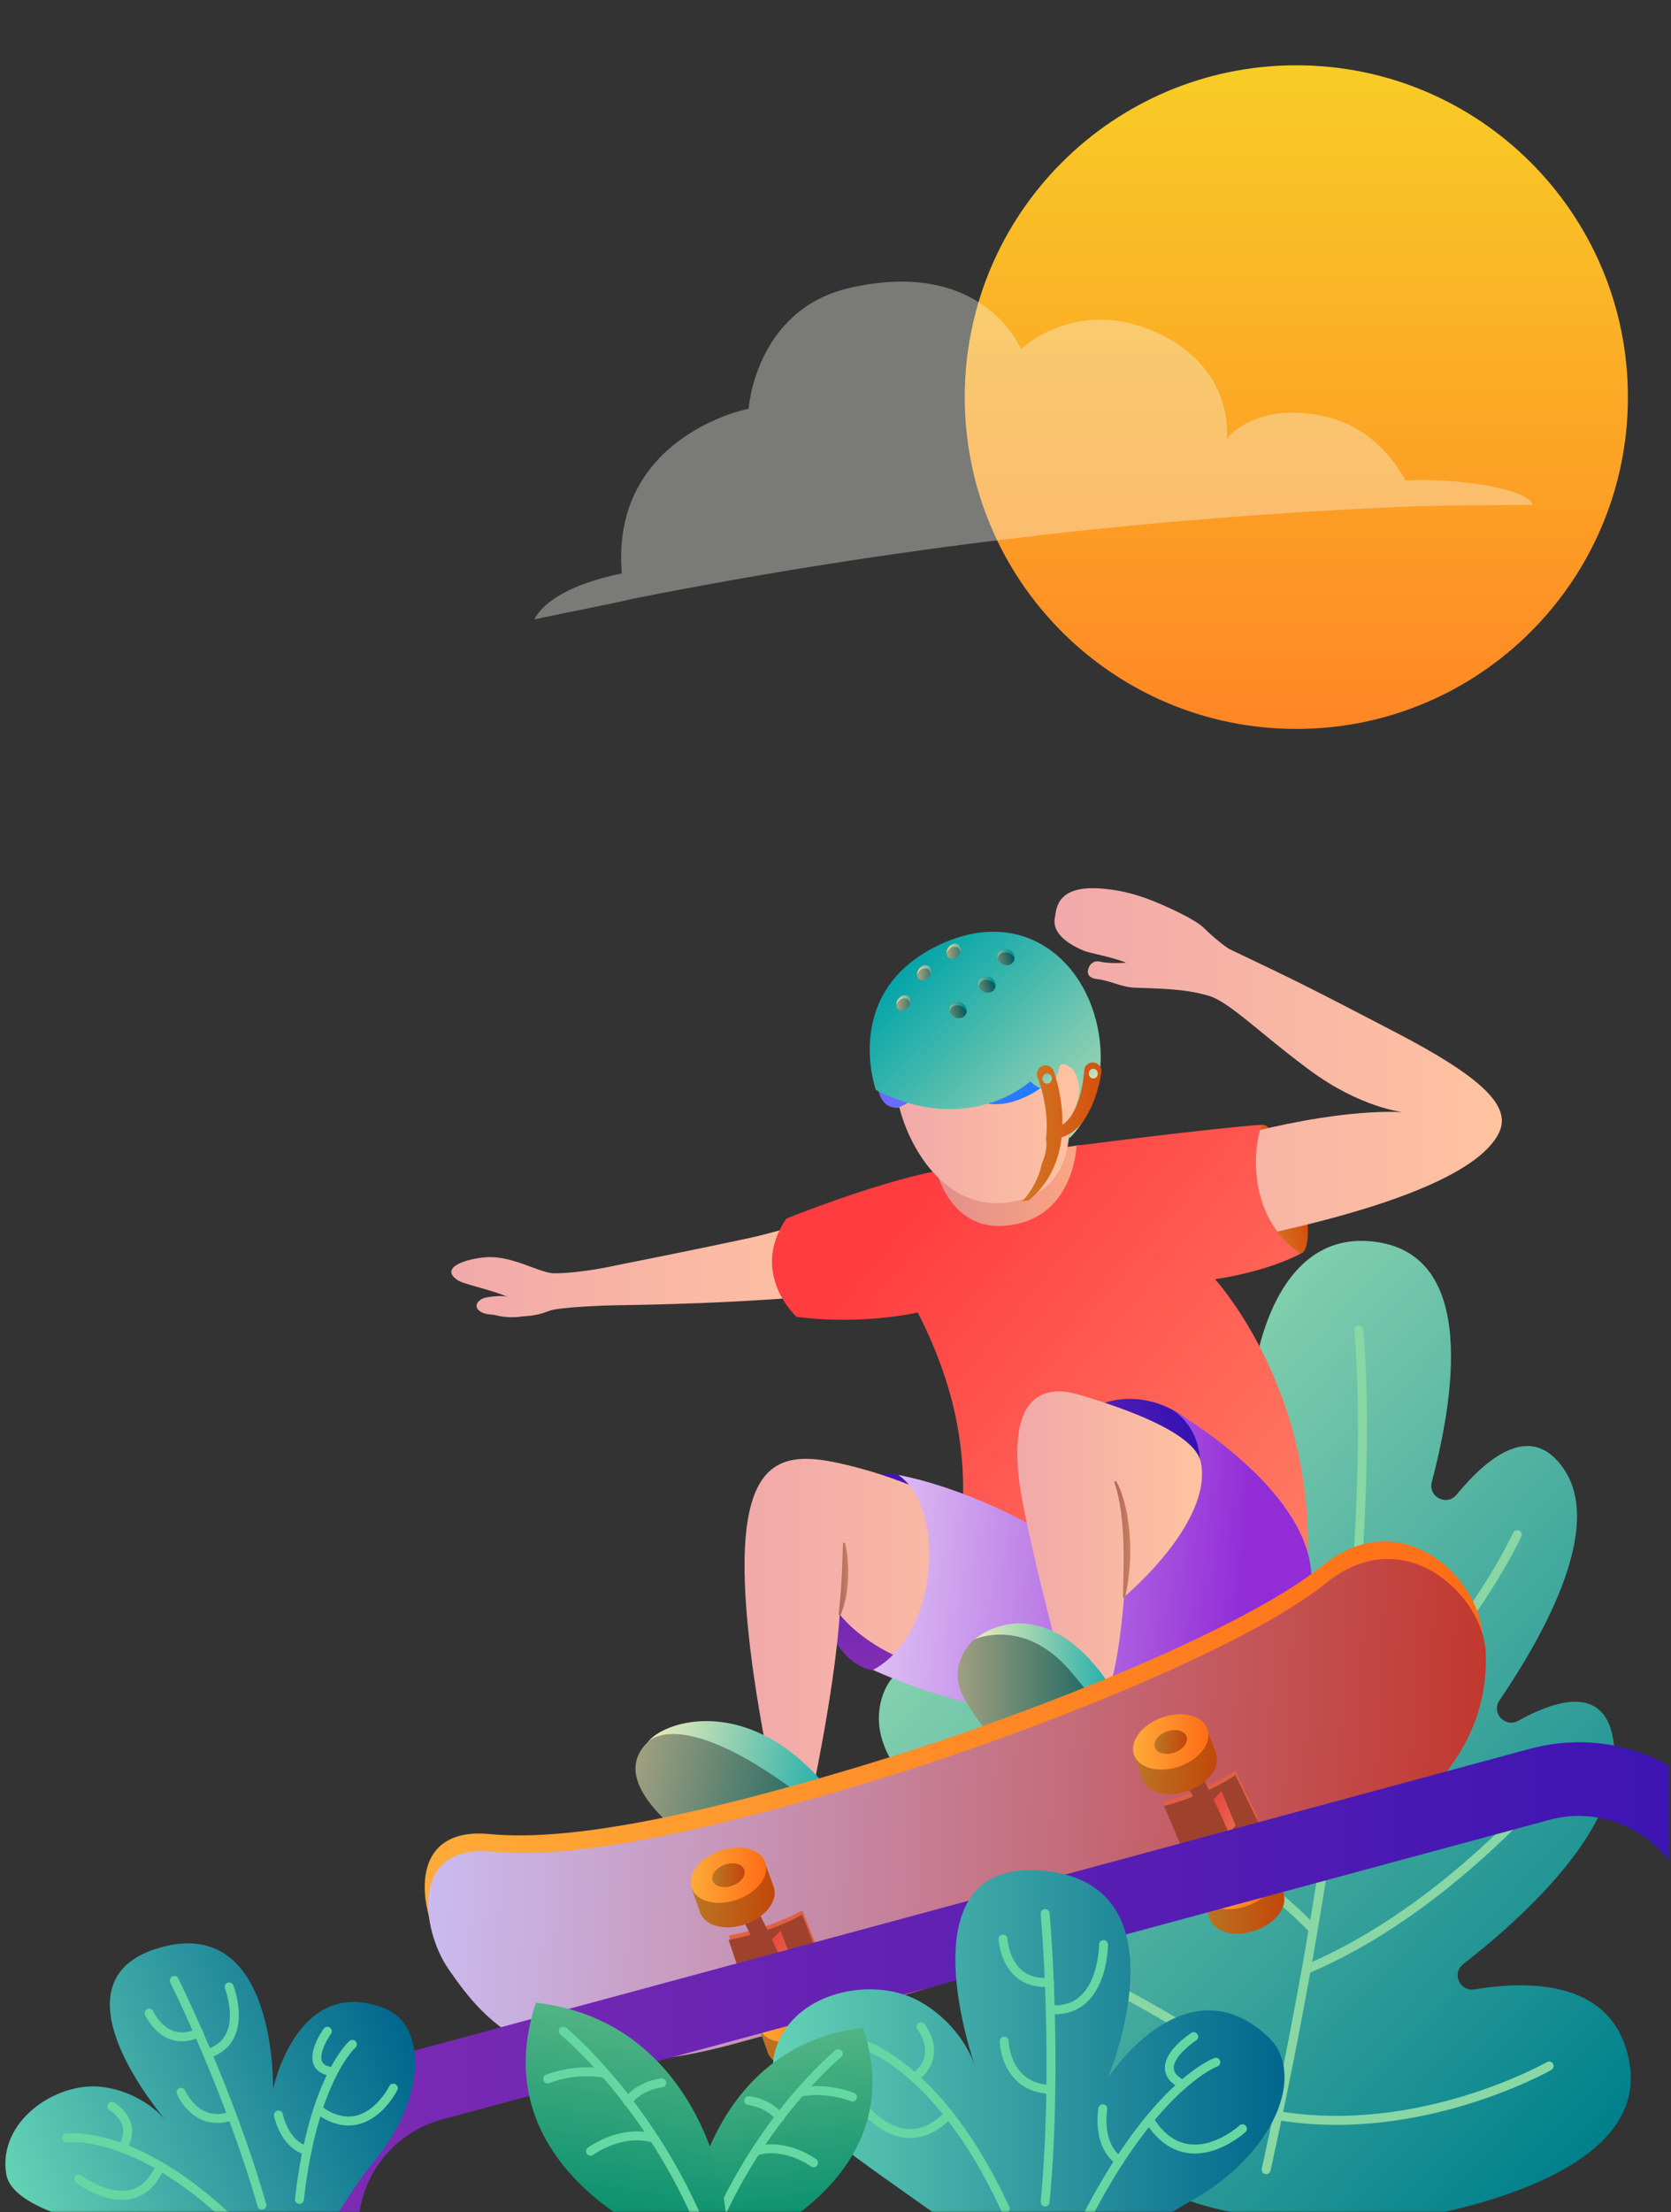 <?xml version="1.0" encoding="UTF-8"?> <svg xmlns="http://www.w3.org/2000/svg" width="734" height="971" viewBox="0 0 734 971" fill="none"><rect x="0" y="0" width="734" height="971" fill="#333333" stroke="none"/><mask id="mask0_5748_1571" style="mask-type:alpha" maskUnits="userSpaceOnUse" x="0" y="0" width="734" height="971"><rect x="0.25" y="0.236" width="732.781" height="970.693" fill="#D9D9D9"></rect></mask><g mask="url(#mask0_5748_1571)"><path d="M569.42 319.962C649.86 319.962 715.07 254.752 715.07 174.312C715.07 93.872 649.86 28.662 569.42 28.662C488.979 28.662 423.77 93.872 423.77 174.312C423.77 254.752 488.979 319.962 569.42 319.962Z" fill="url(#paint0_linear_5748_1571)"></path><g opacity="0.36"><path d="M673.34 221.632C670.74 213.732 635.13 209.592 617.39 210.922C611.96 200.942 601.19 187.222 582.3 182.892C551.29 175.842 538.83 192.622 538.86 192.582C538.81 192.642 543.02 161.492 507.31 145.642C471.93 130.162 448.4 153.382 448.5 153.352C448.68 153.512 432.22 112.482 372.45 126.552C331.58 136.512 328.87 179.542 328.82 179.452C328.7 179.222 268.03 191.492 273.14 251.702C257.28 254.932 240.42 261.192 234.68 271.882C249.73 268.612 264.33 265.992 278.23 262.772C389.78 240.672 504.78 226.902 622.22 222.202C639.21 221.822 656.25 221.632 673.33 221.632H673.34Z" fill="#F6F6EE"></path></g><path d="M598.501 976.352C599.421 976.702 600.391 976.812 601.371 976.702C615.481 975.082 725.161 960.682 715.771 905.612C709.751 870.302 674.701 868.782 647.631 873.222C641.201 874.272 637.581 866.142 642.721 862.142C671.311 839.892 711.491 802.272 709.131 768.002C707.191 739.852 686.151 744.672 666.881 755.332C661.121 758.522 654.951 751.852 658.651 746.402C679.551 715.612 703.911 670.252 687.111 645.072C673.421 624.552 654.831 637.882 639.791 656.082C635.501 661.272 627.201 657.042 628.921 650.532C640.431 606.952 647.311 547.542 600.501 544.742C554.481 541.992 542.921 612.602 550.491 659.372C551.441 665.242 544.451 668.922 540.071 664.912C523.251 649.532 495.911 633.412 464.591 649.402C431.901 666.092 463.291 702.792 491.191 727.812C496.251 732.352 491.491 740.572 485.051 738.392C447.311 725.622 394.031 714.132 386.771 747.582C375.371 800.122 503.101 838.902 503.101 838.902C503.101 838.902 447.571 817.892 427.041 861.912C416.321 884.902 459.391 936.072 507.331 959.802C546.631 979.252 590.691 973.432 598.491 976.342L598.501 976.352Z" fill="url(#paint1_linear_5748_1571)"></path><path d="M596.81 583.762C596.81 583.762 611 703.872 556.16 952.352" stroke="#88D7A4" stroke-width="3.95" stroke-linecap="round" stroke-linejoin="round"></path><path d="M666.479 673.641C666.479 673.641 636.069 738.341 589.949 758.521" stroke="#88D7A4" stroke-width="3.95" stroke-linecap="round" stroke-linejoin="round"></path><path d="M683.07 780.41C683.07 780.41 636.07 838.18 574.25 864.23" stroke="#88D7A4" stroke-width="3.95" stroke-linecap="round" stroke-linejoin="round"></path><path d="M494.723 676.621C494.723 676.621 565.753 723.591 586.973 774.091" stroke="#88D7A4" stroke-width="3.95" stroke-linecap="round" stroke-linejoin="round"></path><path d="M442.691 767.262C442.691 767.262 522.201 791.622 576.261 846.262" stroke="#88D7A4" stroke-width="3.95" stroke-linecap="round" stroke-linejoin="round"></path><path d="M680.469 906.863C680.469 906.863 624.169 938.893 561.949 928.723" stroke="#88D7A4" stroke-width="3.95" stroke-linecap="round" stroke-linejoin="round"></path><path d="M472.223 864.23C472.223 864.23 523.583 887.681 562.163 919.421" stroke="#88D7A4" stroke-width="3.95" stroke-linecap="round" stroke-linejoin="round"></path><path d="M570.914 519.645C575.544 535.255 575.724 548.965 571.314 550.275C566.904 551.585 556.774 541.255 552.144 525.655C547.514 510.045 550.214 495.315 554.544 493.765C557.134 492.835 566.284 504.045 570.914 519.655V519.645Z" fill="url(#paint2_linear_5748_1571)"></path><path d="M612.96 453.095C575.92 433.795 570.64 431.145 540.5 416.815C538.22 415.725 532.53 411.015 528.96 407.445C525.39 403.875 514.79 398.875 507.09 395.715C498.22 392.075 491.57 390.875 486.17 390.245C463.58 387.625 464.12 399.225 463.35 402.845C462.4 407.285 465.24 412.865 476.35 417.425C478.51 418.315 488.08 419.965 494.74 422.575C493.51 422.665 487.1 423.055 483.11 422.075C481.29 421.625 479.37 422.445 478.53 424.125C477.45 426.285 477.04 429.195 482.05 429.785C488 430.495 492.4 433.285 498.44 433.535C509.63 433.995 519.78 433.905 530.64 436.985C539.97 439.635 553.18 453.415 575.4 469.815C597.62 486.215 616 488.115 616 488.115C578.34 486.745 529.86 502.435 529.86 502.435L539.17 545.155C606.36 532.075 650.17 515.475 658.61 496.835C663.82 485.325 650.7 472.755 612.96 453.085V453.095Z" fill="url(#paint3_linear_5748_1571)"></path><path d="M365.072 532.984C365.072 532.984 345.222 539.974 328.302 543.604C304.682 548.674 270.292 555.494 270.292 555.494C270.292 555.494 255.352 558.904 243.322 558.904C240.012 558.904 233.222 555.994 229.682 554.774C223.562 552.664 218.192 551.364 212.812 551.904C202.062 552.984 193.212 557.234 201.542 562.224C203.122 563.174 210.442 565.104 213.592 566.024C221.372 568.294 223.422 569.514 223.422 569.514C221.532 568.314 215.812 569.134 213.732 569.484C209.912 570.134 206.952 573.884 211.982 576.224C213.892 577.114 216.002 576.824 217.992 577.364C217.992 577.364 223.232 578.764 228.742 577.914C231.242 577.534 234.912 577.914 240.992 575.464C245.472 573.654 266.952 572.984 270.462 572.934C277.552 572.824 329.582 572.304 374.592 567.224L365.082 532.984H365.072Z" fill="url(#paint4_linear_5748_1571)"></path><path d="M472.852 502.865C472.852 502.865 428.472 508.575 411.352 513.955C411.352 513.955 398.352 532.025 410.722 545.335C423.082 558.645 471.902 556.745 481.732 528.215C491.562 499.685 472.852 502.855 472.852 502.855V502.865Z" fill="url(#paint5_linear_5748_1571)"></path><path d="M533.721 561.516C558.451 557.716 571.281 550.266 571.281 550.266C545.131 532.396 551.691 497.726 554.541 493.766C546.051 493.876 497.511 499.696 472.851 502.876C472.891 503.766 471.511 535.986 440.831 538.066C417.371 539.656 411.451 514.396 411.351 513.976C382.821 519.686 345.421 534.896 345.421 534.896C328.941 558.986 349.861 578.006 349.861 578.006C379.021 581.806 403.121 576.106 403.121 576.106C440.091 648.096 411.541 689.226 425.311 694.666C537.531 735.876 574.141 688.646 574.141 688.646C578.891 610.666 533.721 561.536 533.721 561.536V561.516Z" fill="url(#paint6_linear_5748_1571)"></path><path d="M416.432 692.109C418.121 668.194 406.932 647.92 391.44 646.826C375.949 645.732 362.021 664.232 360.332 688.147C358.643 712.062 369.832 732.336 385.324 733.43C400.815 734.525 414.743 716.024 416.432 692.109Z" fill="url(#paint7_linear_5748_1571)"></path><path d="M428.631 664.856C428.631 664.856 402.231 650.976 377.541 644.446C352.851 637.916 333.431 635.156 328.301 668.186C322.061 708.366 341.141 789.436 341.141 789.436L355.721 791.976C355.721 791.976 366.341 744.106 368.881 708.606C368.881 708.606 393.611 743.476 463.341 736.506L470.951 685.786L428.631 664.866V664.856Z" fill="url(#paint8_linear_5748_1571)"></path><path d="M371.25 677.475C371.89 680.065 372.21 682.675 372.41 685.305C372.61 687.935 372.62 690.575 372.51 693.215C372.4 695.855 372.08 698.495 371.59 701.095C371.1 703.695 370.35 706.265 369.31 708.715C369.21 708.955 368.94 709.065 368.7 708.965C368.51 708.885 368.4 708.695 368.42 708.495C368.65 705.865 368.96 703.325 369.17 700.765C369.37 698.205 369.58 695.645 369.7 693.085C369.99 687.955 370.08 682.795 370.3 677.595C370.31 677.315 370.53 677.115 370.8 677.125C371.02 677.125 371.19 677.285 371.24 677.485L371.25 677.475Z" fill="url(#paint9_linear_5748_1571)"></path><path d="M532.369 636.766C541.369 655.716 534.029 678.026 515.959 686.606C497.899 695.186 475.959 686.786 466.959 667.846C457.959 648.896 463.449 625.836 481.509 617.256C499.569 608.676 523.369 617.826 532.369 636.776V636.766Z" fill="url(#paint10_linear_5748_1571)"></path><path d="M493.412 700.626C553.942 639.776 514.452 618.516 514.452 618.516C514.452 618.516 624.802 680.746 550.202 733.956C483.992 781.186 383.512 732.986 383.512 732.986C412.312 717.476 415.802 661.996 394.562 647.416C418.332 651.856 454.472 666.756 479.512 687.036L493.412 700.616V700.626Z" fill="url(#paint11_linear_5748_1571)"></path><path d="M493.309 706.216C489.429 746.776 482.999 748.536 482.999 748.536L470.949 747.906C470.949 747.906 457.139 699.206 449.529 661.166C441.919 623.126 450.659 605.256 474.119 612.226C497.579 619.196 525.159 629.656 527.529 642.026C532.649 668.666 493.769 700.986 493.769 700.986L493.299 706.216H493.309Z" fill="url(#paint12_linear_5748_1571)"></path><path d="M493.32 700.936C493.29 698.796 493.37 696.676 493.45 694.556C493.45 692.436 493.54 690.326 493.56 688.216C493.59 683.996 493.62 679.786 493.43 675.586C493.23 671.386 492.93 667.196 492.32 663.046L491.82 659.936C491.61 658.916 491.45 657.866 491.21 656.846C490.77 654.806 490.25 652.736 489.55 650.806V650.766C489.45 650.526 489.58 650.256 489.82 650.166C490.04 650.086 490.27 650.176 490.39 650.376C491.5 652.306 492.28 654.306 492.96 656.366C493.65 658.416 494.19 660.516 494.66 662.626L495.27 665.806C495.44 666.866 495.57 667.936 495.73 669.006C495.98 671.146 496.23 673.296 496.3 675.446L496.45 678.676V681.906C496.49 684.056 496.26 686.196 496.17 688.346C495.98 690.486 495.72 692.616 495.44 694.746C495.08 696.866 494.7 698.976 494.23 701.066C494.17 701.316 493.93 701.466 493.68 701.416C493.47 701.366 493.33 701.186 493.32 700.976V700.956V700.936Z" fill="url(#paint13_linear_5748_1571)"></path><path d="M495.201 779.447C495.201 779.447 506.561 765.157 484.691 735.677C462.821 706.197 440.331 709.937 427.941 719.607L495.201 779.447Z" fill="url(#paint14_linear_5748_1571)"></path><path d="M427.94 719.606C427.94 719.606 449.55 709.546 470 733.316C490.45 757.086 506.14 781.336 486.17 792.756C466.2 804.176 428.6 757.006 422.45 743.306C416.27 729.516 427.94 719.606 427.94 719.606Z" fill="url(#paint15_linear_5748_1571)"></path><path d="M369.543 815.537C369.543 815.537 382.083 799.697 352.193 773.047C322.303 746.397 291.733 755.557 284.473 764.727L369.553 815.537H369.543Z" fill="url(#paint16_linear_5748_1571)"></path><path d="M284.462 764.728C284.462 764.728 298.881 746.858 355.301 790.708C404.701 829.108 333.842 827.528 333.842 827.528C333.842 827.528 258.882 789.508 284.462 764.738V764.728Z" fill="url(#paint17_linear_5748_1571)"></path><path d="M467.464 501.912C467.464 501.912 484.244 487.132 480.464 457.772C476.344 425.752 449.084 418.222 449.084 418.222C449.084 418.222 431.334 408.712 418.334 417.272C418.334 417.272 388.534 421.392 386.004 449.922C383.664 476.302 382.204 496.842 409.774 480.352L467.464 501.912Z" fill="url(#paint18_linear_5748_1571)"></path><path d="M474.714 479.404C474.714 471.354 471.113 464.824 466.663 464.824C466.553 464.824 463.223 474.454 453.833 479.724C435.763 489.864 423.723 483.844 408.823 467.644C404.593 479.104 402.483 482.894 395.023 485.964C399.853 505.544 417.433 534.324 447.173 526.964C463.813 522.844 469.643 509.924 470.013 492.654C472.783 490.344 474.703 485.294 474.703 479.414L474.714 479.404Z" fill="url(#paint19_linear_5748_1571)"></path><path d="M470.794 468.943C470.794 468.943 465.884 464.903 465.244 468.703C464.614 472.503 460.804 482.893 452.564 474.643C452.564 474.643 425.934 499.373 384.724 478.443C384.724 478.443 370.014 437.303 409.454 416.313C448.764 395.393 479.514 422.333 483.154 457.523C486.024 485.263 469.764 499.603 469.764 499.603C469.764 499.603 469.054 495.843 470.024 492.633C472.094 485.743 477.444 477.203 470.794 468.933V468.943Z" fill="url(#paint20_linear_5748_1571)"></path><path d="M480.226 466.354C478.126 466.234 476.326 467.844 476.206 469.944V470.034C476.066 472.454 475.666 475.184 475.136 477.714C474.606 480.284 473.876 482.784 472.906 485.144C471.946 487.494 470.756 489.744 469.166 491.494C468.406 492.354 467.576 493.094 466.666 493.714C466.716 491.124 466.596 488.534 466.326 485.974C466.046 483.304 465.626 480.664 465.056 478.044C464.466 475.394 463.826 472.914 462.836 470.164C462.826 470.134 462.806 470.084 462.786 470.044C462.006 468.094 459.796 467.144 457.846 467.924C455.896 468.704 454.946 470.914 455.726 472.864L455.776 472.984C456.576 474.994 457.316 477.424 457.896 479.724C458.486 482.064 458.946 484.434 459.266 486.824C459.876 491.194 459.956 495.604 459.476 499.904C459.496 500.054 459.526 500.194 459.546 500.344C459.956 503.824 459.126 507.314 457.686 510.644C456.406 516.834 453.356 522.614 449.086 527.254C449.956 527.144 450.966 526.994 450.816 527.054C451.216 526.974 451.616 526.884 452.016 526.804C455.166 524.154 457.986 521.044 460.156 517.484C463.126 512.814 464.956 507.494 465.906 502.134C466.076 501.174 466.176 500.214 466.286 499.254C468.826 498.444 471.156 497.024 473.016 495.244C475.376 493.044 477.046 490.414 478.446 487.744C479.836 485.064 480.926 482.284 481.776 479.454C482.636 476.594 483.316 473.854 483.776 470.734C483.796 470.624 483.806 470.504 483.816 470.384C483.936 468.284 482.326 466.484 480.226 466.364V466.354Z" fill="url(#paint21_linear_5748_1571)"></path><path d="M462.063 473.4C462.063 474.63 461.123 475.62 459.963 475.62C458.803 475.62 457.863 474.63 457.863 473.4C457.863 472.17 458.803 471.18 459.963 471.18C461.123 471.18 462.063 472.17 462.063 473.4Z" fill="url(#paint22_linear_5748_1571)"></path><path d="M482.202 471.242C482.202 472.422 481.312 473.382 480.222 473.382C479.132 473.382 478.242 472.422 478.242 471.242C478.242 470.062 479.132 469.102 480.222 469.102C481.312 469.102 482.202 470.062 482.202 471.242Z" fill="url(#paint23_linear_5748_1571)"></path><path d="M443.655 417.156C445.495 418.256 446.185 420.476 445.205 422.106C444.225 423.736 441.945 424.166 440.105 423.066C438.265 421.966 437.575 419.746 438.555 418.116C439.535 416.486 441.815 416.056 443.655 417.156Z" fill="url(#paint24_linear_5748_1571)"></path><path d="M438.553 418.115C438.063 418.935 437.993 419.895 438.273 420.785C438.323 420.365 438.453 419.955 438.683 419.575C439.663 417.945 441.943 417.515 443.783 418.615C444.703 419.165 445.333 419.995 445.613 420.895C445.793 419.505 445.063 418.005 443.653 417.155C441.813 416.055 439.533 416.475 438.553 418.115Z" fill="url(#paint25_linear_5748_1571)"></path><path d="M435.327 429.223C437.167 430.323 437.857 432.543 436.877 434.173C435.897 435.803 433.617 436.233 431.777 435.133C429.937 434.033 429.247 431.813 430.227 430.183C431.207 428.553 433.487 428.123 435.327 429.223Z" fill="url(#paint26_linear_5748_1571)"></path><path d="M430.225 430.174C429.735 430.994 429.665 431.954 429.945 432.844C429.995 432.424 430.125 432.014 430.355 431.634C431.335 430.004 433.615 429.574 435.455 430.674C436.375 431.224 437.005 432.054 437.285 432.954C437.465 431.564 436.735 430.064 435.325 429.214C433.485 428.114 431.205 428.534 430.225 430.174Z" fill="url(#paint27_linear_5748_1571)"></path><path d="M422.616 440.426C424.456 441.526 425.146 443.746 424.166 445.376C423.186 447.006 420.906 447.436 419.066 446.336C417.226 445.236 416.536 443.016 417.516 441.386C418.496 439.756 420.776 439.326 422.616 440.426Z" fill="url(#paint28_linear_5748_1571)"></path><path d="M417.514 441.385C417.024 442.205 416.954 443.165 417.234 444.055C417.284 443.635 417.414 443.225 417.644 442.845C418.624 441.215 420.904 440.785 422.744 441.885C423.664 442.435 424.294 443.265 424.574 444.165C424.754 442.775 424.024 441.275 422.614 440.425C420.774 439.325 418.494 439.745 417.514 441.385Z" fill="url(#paint29_linear_5748_1571)"></path><path d="M421.095 414.684C422.325 415.634 422.325 417.684 421.095 419.254C419.875 420.824 417.885 421.324 416.665 420.374C415.435 419.424 415.435 417.374 416.665 415.804C417.885 414.234 419.875 413.734 421.095 414.684Z" fill="url(#paint30_linear_5748_1571)"></path><path d="M416.664 415.804C416.054 416.594 415.754 417.494 415.754 418.324C415.904 417.924 416.114 417.534 416.404 417.164C417.624 415.594 419.614 415.094 420.834 416.044C421.444 416.524 421.754 417.274 421.754 418.104C422.254 416.794 422.044 415.414 421.094 414.684C419.864 413.734 417.884 414.234 416.664 415.804Z" fill="url(#paint31_linear_5748_1571)"></path><path d="M408.153 424.165C409.383 425.115 409.383 427.165 408.153 428.735C406.933 430.305 404.943 430.805 403.723 429.855C402.493 428.905 402.493 426.855 403.723 425.285C404.943 423.715 406.933 423.215 408.153 424.165Z" fill="url(#paint32_linear_5748_1571)"></path><path d="M403.723 425.285C403.113 426.075 402.812 426.975 402.812 427.805C402.963 427.405 403.173 427.015 403.463 426.645C404.683 425.075 406.672 424.575 407.892 425.525C408.502 426.005 408.812 426.755 408.812 427.585C409.312 426.275 409.102 424.895 408.152 424.165C406.922 423.215 404.943 423.715 403.723 425.285Z" fill="url(#paint33_linear_5748_1571)"></path><path d="M399.063 437.356C400.293 438.306 400.293 440.356 399.063 441.926C397.843 443.496 395.853 443.996 394.633 443.046C393.403 442.096 393.403 440.046 394.633 438.476C395.853 436.906 397.843 436.406 399.063 437.356Z" fill="url(#paint34_linear_5748_1571)"></path><path d="M394.625 438.476C394.015 439.266 393.715 440.166 393.715 440.996C393.865 440.596 394.075 440.206 394.365 439.836C395.585 438.266 397.575 437.766 398.795 438.716C399.405 439.196 399.715 439.946 399.715 440.776C400.215 439.466 400.005 438.086 399.055 437.356C397.825 436.406 395.845 436.906 394.625 438.476Z" fill="url(#paint35_linear_5748_1571)"></path><path d="M215.061 805.057C177.831 801.437 183.831 839.697 195.381 856.457C211.791 880.267 236.991 912.297 321.341 889.337C408.201 865.697 571.861 815.227 604.871 795.227C636.051 776.347 652.691 747.967 651.041 717.097C649.741 692.737 615.501 659.167 580.791 687.287C545.671 715.727 451.231 752.627 389.361 771.767C320.391 793.117 254.861 808.917 215.061 805.047V805.057Z" fill="url(#paint36_linear_5748_1571)"></path><path d="M216.581 812.748C179.351 809.128 185.351 847.388 196.901 864.148C213.311 887.958 238.511 919.988 322.861 897.028C409.721 873.388 573.381 822.918 606.391 802.918C637.571 784.038 654.211 755.658 652.561 724.788C651.261 700.428 617.021 666.858 582.311 694.978C547.191 723.418 452.751 760.318 390.881 779.458C321.911 800.808 256.381 816.608 216.581 812.738V812.748Z" fill="url(#paint37_linear_5748_1571)"></path><path d="M320.129 849.608C320.129 849.608 338.049 846.688 352.419 838.508L360.889 859.878C360.889 859.878 340.699 870.308 327.339 870.918L320.139 849.618L320.129 849.608Z" fill="#E06043"></path><path d="M320.039 851.506C320.039 851.506 337.959 848.586 352.329 840.406L360.799 861.776C360.799 861.776 340.609 872.206 327.249 872.816L320.049 851.516L320.039 851.506Z" fill="#9F422D"></path><path d="M343.47 868.548L348.59 862.658L342.89 847.438L337.5 852.828L343.47 868.548Z" fill="url(#paint38_linear_5748_1571)"></path><path d="M342.889 847.438L337.099 849.578L335.789 852.078L339.119 851.008L342.889 847.438Z" fill="#9F422D"></path><path d="M511.242 790.807C511.242 790.807 528.892 786.537 542.592 777.297L552.652 797.957C552.652 797.957 533.302 809.887 520.032 811.497L511.242 790.797V790.807Z" fill="#E06043"></path><path d="M511.293 792.705C511.293 792.705 528.943 788.435 542.643 779.195L552.703 799.855C552.703 799.855 533.353 811.785 520.083 813.395L511.293 792.695V792.705Z" fill="#9F422D"></path><path d="M537.813 807.255L542.723 801.195L536.493 786.195L531.293 791.765L537.813 807.255Z" fill="url(#paint39_linear_5748_1571)"></path><path d="M369.492 889.546L365.292 878.016L333.492 890.406L337.022 900.316C337.062 900.466 337.092 900.616 337.142 900.766C339.202 906.706 348.112 909.006 357.042 905.906C365.972 902.806 371.542 895.486 369.482 889.546H369.492Z" fill="url(#paint40_linear_5748_1571)"></path><path d="M365.76 878.797C367.82 884.737 362.25 892.057 353.32 895.157C344.39 898.257 335.48 895.957 333.42 890.017C331.36 884.077 336.93 876.757 345.86 873.657C354.79 870.557 363.7 872.857 365.76 878.797Z" fill="url(#paint41_linear_5748_1571)"></path><path d="M356.541 881.996C357.431 884.546 355.031 887.696 351.191 889.026C347.351 890.356 343.521 889.366 342.631 886.816C341.741 884.266 344.141 881.116 347.981 879.786C351.821 878.456 355.651 879.446 356.541 881.996Z" fill="url(#paint42_linear_5748_1571)"></path><path d="M348.212 883.837C348.212 883.837 335.532 846.237 318.602 822.547" stroke="#9F422D" stroke-width="7.61" stroke-linecap="round" stroke-linejoin="round"></path><path d="M339.883 828.257L335.683 816.727L303.883 829.117L307.413 839.027C307.453 839.177 307.483 839.327 307.533 839.477C309.593 845.417 318.503 847.717 327.433 844.617C336.363 841.517 341.933 834.197 339.873 828.257H339.883Z" fill="url(#paint43_linear_5748_1571)"></path><path d="M336.151 817.508C338.211 823.448 332.641 830.768 323.711 833.868C314.781 836.968 305.871 834.668 303.811 828.728C301.751 822.788 307.321 815.468 316.251 812.368C325.181 809.268 334.091 811.568 336.151 817.508Z" fill="url(#paint44_linear_5748_1571)"></path><path d="M326.931 820.7C327.821 823.25 325.421 826.4 321.581 827.73C317.741 829.06 313.911 828.07 313.021 825.52C312.131 822.97 314.531 819.82 318.371 818.49C322.211 817.16 326.041 818.15 326.931 820.7Z" fill="url(#paint45_linear_5748_1571)"></path><path d="M563.781 831.046L559.581 819.516L527.781 831.906L531.311 841.816C531.351 841.966 531.381 842.116 531.431 842.266C533.491 848.206 542.401 850.506 551.331 847.406C560.261 844.306 565.831 836.986 563.771 831.046H563.781Z" fill="url(#paint46_linear_5748_1571)"></path><path d="M560.049 820.297C562.109 826.237 556.539 833.557 547.609 836.657C538.679 839.757 529.77 837.457 527.71 831.517C525.65 825.577 531.219 818.257 540.149 815.157C549.079 812.057 557.989 814.357 560.049 820.297Z" fill="url(#paint47_linear_5748_1571)"></path><path d="M550.83 823.496C551.72 826.046 549.32 829.196 545.48 830.526C541.64 831.856 537.81 830.866 536.92 828.316C536.03 825.766 538.43 822.616 542.27 821.286C546.11 819.956 549.94 820.946 550.83 823.496Z" fill="url(#paint48_linear_5748_1571)"></path><path d="M543.88 825.907C543.88 825.907 531.21 788.307 514.27 764.617" stroke="#9F422D" stroke-width="7.61" stroke-linecap="round" stroke-linejoin="round"></path><path d="M534.172 769.757L529.972 758.227L498.172 770.617L501.702 780.527C501.742 780.677 501.772 780.827 501.822 780.977C503.882 786.917 512.792 789.217 521.722 786.117C530.652 783.017 536.222 775.697 534.162 769.757H534.172Z" fill="url(#paint49_linear_5748_1571)"></path><path d="M530.44 759.008C532.5 764.948 526.93 772.268 518 775.368C509.07 778.468 500.16 776.168 498.1 770.228C496.04 764.288 501.61 756.968 510.54 753.868C519.47 750.768 528.38 753.068 530.44 759.008Z" fill="url(#paint50_linear_5748_1571)"></path><path d="M521.22 762.207C522.11 764.757 519.71 767.907 515.87 769.237C512.03 770.567 508.2 769.577 507.31 767.027C506.42 764.477 508.82 761.327 512.66 759.997C516.5 758.667 520.33 759.657 521.22 762.207Z" fill="url(#paint51_linear_5748_1571)"></path><path d="M133.22 1112.66C128.95 1112.66 124.84 1110.97 121.8 1107.94C118.5 1104.65 116.78 1100.08 117.09 1095.43L125.23 972.874C127.55 937.914 151.83 908.284 185.66 899.134L672.08 767.614C695.87 761.184 721.02 765.694 741.08 779.994C761.15 794.294 773.62 816.594 775.31 841.174L789.73 1051.49C790.34 1060.4 783.61 1068.11 774.71 1068.72L134.33 1112.62C133.96 1112.64 133.59 1112.66 133.22 1112.66ZM194.1 930.344C173.61 935.884 158.9 953.834 157.5 975.014L150.59 1079.1L756.38 1037.57L743.07 843.384C742.05 828.494 734.49 814.984 722.34 806.324C710.19 797.664 694.95 794.924 680.54 798.824L194.12 930.344H194.1Z" fill="url(#paint52_linear_5748_1571)"></path><path d="M169.031 881.593C130.391 866.383 119.941 917.053 119.941 917.053C119.941 917.053 121.911 839.963 70.071 854.943C24.461 868.123 62.971 918.863 72.871 930.843C66.041 922.573 54.711 917.033 44.191 915.953C24.511 913.933 -0.839 930.973 2.701 954.053C5.161 970.123 41.741 977.233 78.921 986.653C92.501 990.093 97.801 996.393 103.551 994.523C141.751 982.133 134.181 985.083 138.811 984.843C141.901 984.683 151.781 963.723 164.321 948.673C187.341 921.053 187.611 888.903 169.031 881.583V881.593Z" fill="url(#paint53_linear_5748_1571)"></path><path d="M29.242 938.454C29.242 938.454 58.912 933.874 102.252 975.514" stroke="#65D7A2" stroke-width="3.92" stroke-linecap="round" stroke-linejoin="round"></path><path d="M49.164 924.562C49.164 924.562 60.974 931.313 53.694 942.893" stroke="#65D7A2" stroke-width="3.92" stroke-linecap="round" stroke-linejoin="round"></path><path d="M34.531 956.494C34.531 956.494 59.991 975.834 70.341 950.824" stroke="#65D7A2" stroke-width="3.92" stroke-linecap="round" stroke-linejoin="round"></path><path d="M154.783 897.352C154.783 897.352 137.493 912.402 131.523 965.412" stroke="#65D7A2" stroke-width="3.92" stroke-linecap="round" stroke-linejoin="round"></path><path d="M143.791 891.582C143.791 891.582 131.861 908.032 146.361 909.372" stroke="#65D7A2" stroke-width="3.92" stroke-linecap="round" stroke-linejoin="round"></path><path d="M172.763 916.551C172.763 916.551 160.603 941.391 139.723 925.941" stroke="#65D7A2" stroke-width="3.92" stroke-linecap="round" stroke-linejoin="round"></path><path d="M122.312 928.371C122.312 928.371 124.773 941.391 134.953 943.981" stroke="#65D7A2" stroke-width="3.92" stroke-linecap="round" stroke-linejoin="round"></path><path d="M76.551 869.312C76.551 869.312 100.631 917.603 115.021 967.913" stroke="#65D7A2" stroke-width="3.92" stroke-linecap="round" stroke-linejoin="round"></path><path d="M100.668 872.141C100.668 872.141 109.738 895.401 91.648 901.291" stroke="#65D7A2" stroke-width="3.92" stroke-linecap="round" stroke-linejoin="round"></path><path d="M65.539 883.664C65.539 883.664 72.509 899.294 87.239 892.244" stroke="#65D7A2" stroke-width="3.92" stroke-linecap="round" stroke-linejoin="round"></path><path d="M79.527 918.402C79.527 918.402 86.027 934.002 101.497 928.842" stroke="#65D7A2" stroke-width="3.92" stroke-linecap="round" stroke-linejoin="round"></path><path d="M556.802 893.833C520.362 860.093 486.682 912.013 486.682 912.013C486.682 912.013 522.392 826.953 458.112 821.113C401.552 815.973 422.412 889.253 428.232 906.913C424.222 894.733 413.992 883.623 402.752 877.853C381.702 867.043 346.042 875.013 339.952 902.273C335.712 921.253 373.382 945.073 410.722 971.743C424.352 981.483 427.522 990.803 434.742 991.223C482.692 994.023 472.982 994.013 478.242 995.763C481.762 996.933 501.872 977.863 522.392 966.543C560.052 945.763 574.332 910.053 556.802 893.823V893.833Z" fill="url(#paint54_linear_5748_1571)"></path><path d="M376.301 896.434C376.301 896.434 411.361 904.224 441.551 969.474" stroke="#65D7A2" stroke-width="3.92" stroke-linecap="round" stroke-linejoin="round"></path><path d="M404.541 889.613C404.541 889.613 414.771 902.273 401.621 912.013" stroke="#65D7A2" stroke-width="3.92" stroke-linecap="round" stroke-linejoin="round"></path><path d="M374.352 918.832C374.352 918.832 394.322 951.462 416.722 928.082" stroke="#65D7A2" stroke-width="3.92" stroke-linecap="round" stroke-linejoin="round"></path><path d="M534.073 905.191C534.073 905.191 508.263 914.441 478.562 970.931" stroke="#65D7A2" stroke-width="3.92" stroke-linecap="round" stroke-linejoin="round"></path><path d="M524.341 893.992C524.341 893.992 503.891 907.142 519.471 914.932" stroke="#65D7A2" stroke-width="3.92" stroke-linecap="round" stroke-linejoin="round"></path><path d="M545.763 934.412C545.763 934.412 521.413 956.812 504.863 930.512" stroke="#65D7A2" stroke-width="3.92" stroke-linecap="round" stroke-linejoin="round"></path><path d="M484.413 925.641C484.413 925.641 481.493 941.221 491.713 948.531" stroke="#65D7A2" stroke-width="3.92" stroke-linecap="round" stroke-linejoin="round"></path><path d="M459.082 839.941C459.082 839.941 464.922 904.221 459.082 966.551" stroke="#65D7A2" stroke-width="3.92" stroke-linecap="round" stroke-linejoin="round"></path><path d="M484.732 853.57C484.732 853.57 484.732 883.44 462.012 882.14" stroke="#65D7A2" stroke-width="3.92" stroke-linecap="round" stroke-linejoin="round"></path><path d="M440.582 851.141C440.582 851.141 441.552 871.591 461.032 870.131" stroke="#65D7A2" stroke-width="3.92" stroke-linecap="round" stroke-linejoin="round"></path><path d="M441.07 895.941C441.07 895.941 441.54 916.151 461.01 917.121" stroke="#65D7A2" stroke-width="3.92" stroke-linecap="round" stroke-linejoin="round"></path><path d="M379.152 890.102C403.692 964.112 309.422 995.152 305.242 991.582C297.572 985.022 306.702 898.282 379.152 890.102Z" fill="url(#paint55_linear_5748_1571)"></path><path d="M368.243 901.402C368.243 901.402 333.573 929.832 312.543 981.252" stroke="#65D7A2" stroke-width="3.92" stroke-linecap="round" stroke-linejoin="round"></path><path d="M374.474 920.481C374.474 920.481 364.343 916.201 352.273 918.141" stroke="#65D7A2" stroke-width="3.92" stroke-linecap="round" stroke-linejoin="round"></path><path d="M328.902 922.043C328.902 922.043 337.472 922.823 342.532 929.443" stroke="#65D7A2" stroke-width="3.92" stroke-linecap="round" stroke-linejoin="round"></path><path d="M357.334 949.313C357.334 949.313 345.644 940.743 333.184 943.863" stroke="#65D7A2" stroke-width="3.92" stroke-linecap="round" stroke-linejoin="round"></path><path d="M235.392 879.062C208.372 960.552 312.172 994.733 316.762 990.803C325.212 983.583 315.162 888.073 235.392 879.062Z" fill="url(#paint56_linear_5748_1571)"></path><path d="M247.402 891.504C247.402 891.504 285.572 922.814 308.732 979.424" stroke="#65D7A2" stroke-width="3.92" stroke-linecap="round" stroke-linejoin="round"></path><path d="M240.531 912.514C240.531 912.514 251.681 907.794 264.981 909.944" stroke="#65D7A2" stroke-width="3.92" stroke-linecap="round" stroke-linejoin="round"></path><path d="M290.713 914.234C290.713 914.234 281.273 915.094 275.703 922.384" stroke="#65D7A2" stroke-width="3.92" stroke-linecap="round" stroke-linejoin="round"></path><path d="M259.402 944.254C259.402 944.254 272.272 934.814 285.992 938.254" stroke="#65D7A2" stroke-width="3.92" stroke-linecap="round" stroke-linejoin="round"></path></g><defs><linearGradient id="paint0_linear_5748_1571" x1="569.42" y1="28.652" x2="569.42" y2="319.952" gradientUnits="userSpaceOnUse"><stop stop-color="#F8CD26"></stop><stop offset="0.99" stop-color="#FF8725"></stop></linearGradient><linearGradient id="paint1_linear_5748_1571" x1="454.038" y1="657.991" x2="728.437" y2="913.603" gradientUnits="userSpaceOnUse"><stop stop-color="#86D2AF"></stop><stop offset="1" stop-color="#00808C"></stop></linearGradient><linearGradient id="paint2_linear_5748_1571" x1="549.236" y1="525.476" x2="568.088" y2="519.881" gradientUnits="userSpaceOnUse"><stop stop-color="#CE8029"></stop><stop offset="1" stop-color="#D6500D"></stop></linearGradient><linearGradient id="paint3_linear_5748_1571" x1="463.17" y1="467.515" x2="659.71" y2="467.515" gradientUnits="userSpaceOnUse"><stop stop-color="#F1A9AA"></stop><stop offset="1" stop-color="#FFC3A0"></stop></linearGradient><linearGradient id="paint4_linear_5748_1571" x1="198.262" y1="555.584" x2="374.582" y2="555.584" gradientUnits="userSpaceOnUse"><stop stop-color="#F1A9AA"></stop><stop offset="1" stop-color="#FFC3A0"></stop></linearGradient><linearGradient id="paint5_linear_5748_1571" x1="405.392" y1="528.035" x2="484.582" y2="528.035" gradientUnits="userSpaceOnUse"><stop stop-color="#E08B8C"></stop><stop offset="1" stop-color="#FFAA82"></stop></linearGradient><linearGradient id="paint6_linear_5748_1571" x1="625.701" y1="706.006" x2="401.271" y2="521.516" gradientUnits="userSpaceOnUse"><stop stop-color="#FF8A6C"></stop><stop offset="1" stop-color="#FF3C40"></stop></linearGradient><linearGradient id="paint7_linear_5748_1571" x1="384.694" y1="728.714" x2="393.747" y2="634.749" gradientUnits="userSpaceOnUse"><stop stop-color="#802CB3"></stop><stop offset="1" stop-color="#3712B3"></stop></linearGradient><linearGradient id="paint8_linear_5748_1571" x1="327.051" y1="716.156" x2="470.951" y2="716.156" gradientUnits="userSpaceOnUse"><stop stop-color="#F1A9AA"></stop><stop offset="1" stop-color="#FFC3A0"></stop></linearGradient><linearGradient id="paint9_linear_5748_1571" x1="367.47" y1="693.055" x2="372.67" y2="693.055" gradientUnits="userSpaceOnUse"><stop stop-color="#AB6162"></stop><stop offset="1" stop-color="#C6805C"></stop></linearGradient><linearGradient id="paint10_linear_5748_1571" x1="461.186" y1="669.728" x2="526.469" y2="638.715" gradientUnits="userSpaceOnUse"><stop stop-color="#802CB3"></stop><stop offset="1" stop-color="#3712B3"></stop></linearGradient><linearGradient id="paint11_linear_5748_1571" x1="317.182" y1="673.076" x2="547.632" y2="690.806" gradientUnits="userSpaceOnUse"><stop stop-color="white"></stop><stop offset="1" stop-color="#922CD7"></stop></linearGradient><linearGradient id="paint12_linear_5748_1571" x1="446.859" y1="679.646" x2="527.999" y2="679.646" gradientUnits="userSpaceOnUse"><stop stop-color="#F1A9AA"></stop><stop offset="1" stop-color="#FFC3A0"></stop></linearGradient><linearGradient id="paint13_linear_5748_1571" x1="488.52" y1="675.766" x2="496.48" y2="675.766" gradientUnits="userSpaceOnUse"><stop stop-color="#AB6162"></stop><stop offset="1" stop-color="#C6805C"></stop></linearGradient><linearGradient id="paint14_linear_5748_1571" x1="427.941" y1="746.017" x2="498.151" y2="746.017" gradientUnits="userSpaceOnUse"><stop stop-color="#EEECB9"></stop><stop offset="1" stop-color="#00A4A8"></stop></linearGradient><linearGradient id="paint15_linear_5748_1571" x1="420.65" y1="756.006" x2="495.4" y2="756.006" gradientUnits="userSpaceOnUse"><stop stop-color="#A0A080"></stop><stop offset="1" stop-color="#005A5C"></stop></linearGradient><linearGradient id="paint16_linear_5748_1571" x1="282.577" y1="772.96" x2="375.302" y2="792.348" gradientUnits="userSpaceOnUse"><stop stop-color="#EEECB9"></stop><stop offset="1" stop-color="#00A4A8"></stop></linearGradient><linearGradient id="paint17_linear_5748_1571" x1="276.622" y1="785.999" x2="374.231" y2="806.408" gradientUnits="userSpaceOnUse"><stop stop-color="#A0A080"></stop><stop offset="1" stop-color="#005A5C"></stop></linearGradient><linearGradient id="paint18_linear_5748_1571" x1="384.844" y1="457.812" x2="481.024" y2="457.812" gradientUnits="userSpaceOnUse"><stop stop-color="#7269FF"></stop><stop offset="1" stop-color="#0084FF"></stop></linearGradient><linearGradient id="paint19_linear_5748_1571" x1="395.023" y1="496.484" x2="474.714" y2="496.484" gradientUnits="userSpaceOnUse"><stop stop-color="#F1A9AA"></stop><stop offset="1" stop-color="#FFC3A0"></stop></linearGradient><linearGradient id="paint20_linear_5748_1571" x1="504.174" y1="529.383" x2="397.664" y2="421.613" gradientUnits="userSpaceOnUse"><stop stop-color="#EEECB9"></stop><stop offset="1" stop-color="#00A4A8"></stop></linearGradient><linearGradient id="paint21_linear_5748_1571" x1="441.606" y1="496.794" x2="483.776" y2="496.794" gradientUnits="userSpaceOnUse"><stop stop-color="#CE8029"></stop><stop offset="1" stop-color="#D6500D"></stop></linearGradient><linearGradient id="paint22_linear_5748_1571" x1="464.853" y1="484.03" x2="452.964" y2="458.2" gradientUnits="userSpaceOnUse"><stop stop-color="#EEECB9"></stop><stop offset="1" stop-color="#00A4A8"></stop></linearGradient><linearGradient id="paint23_linear_5748_1571" x1="482.402" y1="475.962" x2="470.512" y2="450.131" gradientUnits="userSpaceOnUse"><stop stop-color="#EEECB9"></stop><stop offset="1" stop-color="#00A4A8"></stop></linearGradient><linearGradient id="paint24_linear_5748_1571" x1="434.706" y1="422.191" x2="444.915" y2="419.356" gradientUnits="userSpaceOnUse"><stop stop-color="#A0A080"></stop><stop offset="1" stop-color="#005A5C"></stop></linearGradient><linearGradient id="paint25_linear_5748_1571" x1="434.449" y1="421.255" x2="444.645" y2="418.424" gradientUnits="userSpaceOnUse"><stop stop-color="#DAD9A9"></stop><stop offset="1" stop-color="#008F94"></stop></linearGradient><linearGradient id="paint26_linear_5748_1571" x1="426.373" y1="434.248" x2="436.583" y2="431.413" gradientUnits="userSpaceOnUse"><stop stop-color="#A0A080"></stop><stop offset="1" stop-color="#005A5C"></stop></linearGradient><linearGradient id="paint27_linear_5748_1571" x1="426.125" y1="433.319" x2="436.321" y2="430.487" gradientUnits="userSpaceOnUse"><stop stop-color="#DAD9A9"></stop><stop offset="1" stop-color="#008F94"></stop></linearGradient><linearGradient id="paint28_linear_5748_1571" x1="413.669" y1="445.446" x2="423.874" y2="442.62" gradientUnits="userSpaceOnUse"><stop stop-color="#A0A080"></stop><stop offset="1" stop-color="#005A5C"></stop></linearGradient><linearGradient id="paint29_linear_5748_1571" x1="413.416" y1="444.524" x2="423.612" y2="441.692" gradientUnits="userSpaceOnUse"><stop stop-color="#DAD9A9"></stop><stop offset="1" stop-color="#008F94"></stop></linearGradient><linearGradient id="paint30_linear_5748_1571" x1="416.706" y1="409.499" x2="425.744" y2="409.754" gradientUnits="userSpaceOnUse"><stop stop-color="#A0A080"></stop><stop offset="1" stop-color="#005A5C"></stop></linearGradient><linearGradient id="paint31_linear_5748_1571" x1="416.735" y1="408.632" x2="425.766" y2="408.892" gradientUnits="userSpaceOnUse"><stop stop-color="#DAD9A9"></stop><stop offset="1" stop-color="#008F94"></stop></linearGradient><linearGradient id="paint32_linear_5748_1571" x1="403.729" y1="418.991" x2="412.77" y2="419.251" gradientUnits="userSpaceOnUse"><stop stop-color="#A0A080"></stop><stop offset="1" stop-color="#005A5C"></stop></linearGradient><linearGradient id="paint33_linear_5748_1571" x1="403.752" y1="418.131" x2="412.783" y2="418.391" gradientUnits="userSpaceOnUse"><stop stop-color="#DAD9A9"></stop><stop offset="1" stop-color="#008F94"></stop></linearGradient><linearGradient id="paint34_linear_5748_1571" x1="394.614" y1="432.217" x2="403.652" y2="432.473" gradientUnits="userSpaceOnUse"><stop stop-color="#A0A080"></stop><stop offset="1" stop-color="#005A5C"></stop></linearGradient><linearGradient id="paint35_linear_5748_1571" x1="394.64" y1="431.358" x2="403.67" y2="431.618" gradientUnits="userSpaceOnUse"><stop stop-color="#DAD9A9"></stop><stop offset="1" stop-color="#008F94"></stop></linearGradient><linearGradient id="paint36_linear_5748_1571" x1="189.152" y1="774.572" x2="647.483" y2="797.228" gradientUnits="userSpaceOnUse"><stop stop-color="#FFAB39"></stop><stop offset="1" stop-color="#FF6C15"></stop></linearGradient><linearGradient id="paint37_linear_5748_1571" x1="190.684" y1="782.268" x2="649.004" y2="804.924" gradientUnits="userSpaceOnUse"><stop stop-color="#CABBEF"></stop><stop offset="1" stop-color="#C1382E"></stop></linearGradient><linearGradient id="paint38_linear_5748_1571" x1="352.63" y1="865.758" x2="330.19" y2="847.317" gradientUnits="userSpaceOnUse"><stop stop-color="#E57051"></stop><stop offset="1" stop-color="#EB3538"></stop></linearGradient><linearGradient id="paint39_linear_5748_1571" x1="546.898" y1="803.994" x2="523.835" y2="786.352" gradientUnits="userSpaceOnUse"><stop stop-color="#E57051"></stop><stop offset="1" stop-color="#EB3538"></stop></linearGradient><linearGradient id="paint40_linear_5748_1571" x1="333.44" y1="891.427" x2="369.865" y2="893.228" gradientUnits="userSpaceOnUse"><stop stop-color="#BA7724"></stop><stop offset="1" stop-color="#C2470A"></stop></linearGradient><linearGradient id="paint41_linear_5748_1571" x1="333.168" y1="883.535" x2="366.007" y2="885.159" gradientUnits="userSpaceOnUse"><stop stop-color="#FFAB39"></stop><stop offset="1" stop-color="#FF6C15"></stop></linearGradient><linearGradient id="paint42_linear_5748_1571" x1="342.526" y1="883.997" x2="356.649" y2="884.696" gradientUnits="userSpaceOnUse"><stop stop-color="#BA7724"></stop><stop offset="1" stop-color="#C2470A"></stop></linearGradient><linearGradient id="paint43_linear_5748_1571" x1="303.831" y1="830.131" x2="340.256" y2="831.932" gradientUnits="userSpaceOnUse"><stop stop-color="#BA7724"></stop><stop offset="1" stop-color="#C2470A"></stop></linearGradient><linearGradient id="paint44_linear_5748_1571" x1="303.558" y1="822.24" x2="336.398" y2="823.863" gradientUnits="userSpaceOnUse"><stop stop-color="#FFAB39"></stop><stop offset="1" stop-color="#FF6C15"></stop></linearGradient><linearGradient id="paint45_linear_5748_1571" x1="312.917" y1="822.704" x2="327.04" y2="823.402" gradientUnits="userSpaceOnUse"><stop stop-color="#BA7724"></stop><stop offset="1" stop-color="#C2470A"></stop></linearGradient><linearGradient id="paint46_linear_5748_1571" x1="527.725" y1="832.918" x2="564.15" y2="834.719" gradientUnits="userSpaceOnUse"><stop stop-color="#BA7724"></stop><stop offset="1" stop-color="#C2470A"></stop></linearGradient><linearGradient id="paint47_linear_5748_1571" x1="527.452" y1="825.026" x2="560.292" y2="826.65" gradientUnits="userSpaceOnUse"><stop stop-color="#FFAB39"></stop><stop offset="1" stop-color="#FF6C15"></stop></linearGradient><linearGradient id="paint48_linear_5748_1571" x1="536.811" y1="825.489" x2="550.934" y2="826.187" gradientUnits="userSpaceOnUse"><stop stop-color="#BA7724"></stop><stop offset="1" stop-color="#C2470A"></stop></linearGradient><linearGradient id="paint49_linear_5748_1571" x1="498.115" y1="771.632" x2="534.541" y2="773.433" gradientUnits="userSpaceOnUse"><stop stop-color="#BA7724"></stop><stop offset="1" stop-color="#C2470A"></stop></linearGradient><linearGradient id="paint50_linear_5748_1571" x1="497.843" y1="763.741" x2="530.683" y2="765.364" gradientUnits="userSpaceOnUse"><stop stop-color="#FFAB39"></stop><stop offset="1" stop-color="#FF6C15"></stop></linearGradient><linearGradient id="paint51_linear_5748_1571" x1="507.202" y1="764.203" x2="521.324" y2="764.901" gradientUnits="userSpaceOnUse"><stop stop-color="#BA7724"></stop><stop offset="1" stop-color="#C2470A"></stop></linearGradient><linearGradient id="paint52_linear_5748_1571" x1="117.06" y1="938.704" x2="789.77" y2="938.704" gradientUnits="userSpaceOnUse"><stop stop-color="#802CB3"></stop><stop offset="1" stop-color="#3712B3"></stop></linearGradient><linearGradient id="paint53_linear_5748_1571" x1="4.359" y1="958.857" x2="179.3" y2="890.615" gradientUnits="userSpaceOnUse"><stop stop-color="#64D2B5"></stop><stop offset="1" stop-color="#00668D"></stop></linearGradient><linearGradient id="paint54_linear_5748_1571" x1="339.612" y1="908.343" x2="564.232" y2="908.343" gradientUnits="userSpaceOnUse"><stop stop-color="#64D2B5"></stop><stop offset="1" stop-color="#00668D"></stop></linearGradient><linearGradient id="paint55_linear_5748_1571" x1="325.432" y1="830.362" x2="349.302" y2="987.202" gradientUnits="userSpaceOnUse"><stop stop-color="#8DD297"></stop><stop offset="1" stop-color="#008B6B"></stop></linearGradient><linearGradient id="paint56_linear_5748_1571" x1="294.532" y1="813.282" x2="268.252" y2="985.973" gradientUnits="userSpaceOnUse"><stop stop-color="#8DD297"></stop><stop offset="1" stop-color="#008B6B"></stop></linearGradient></defs></svg> 